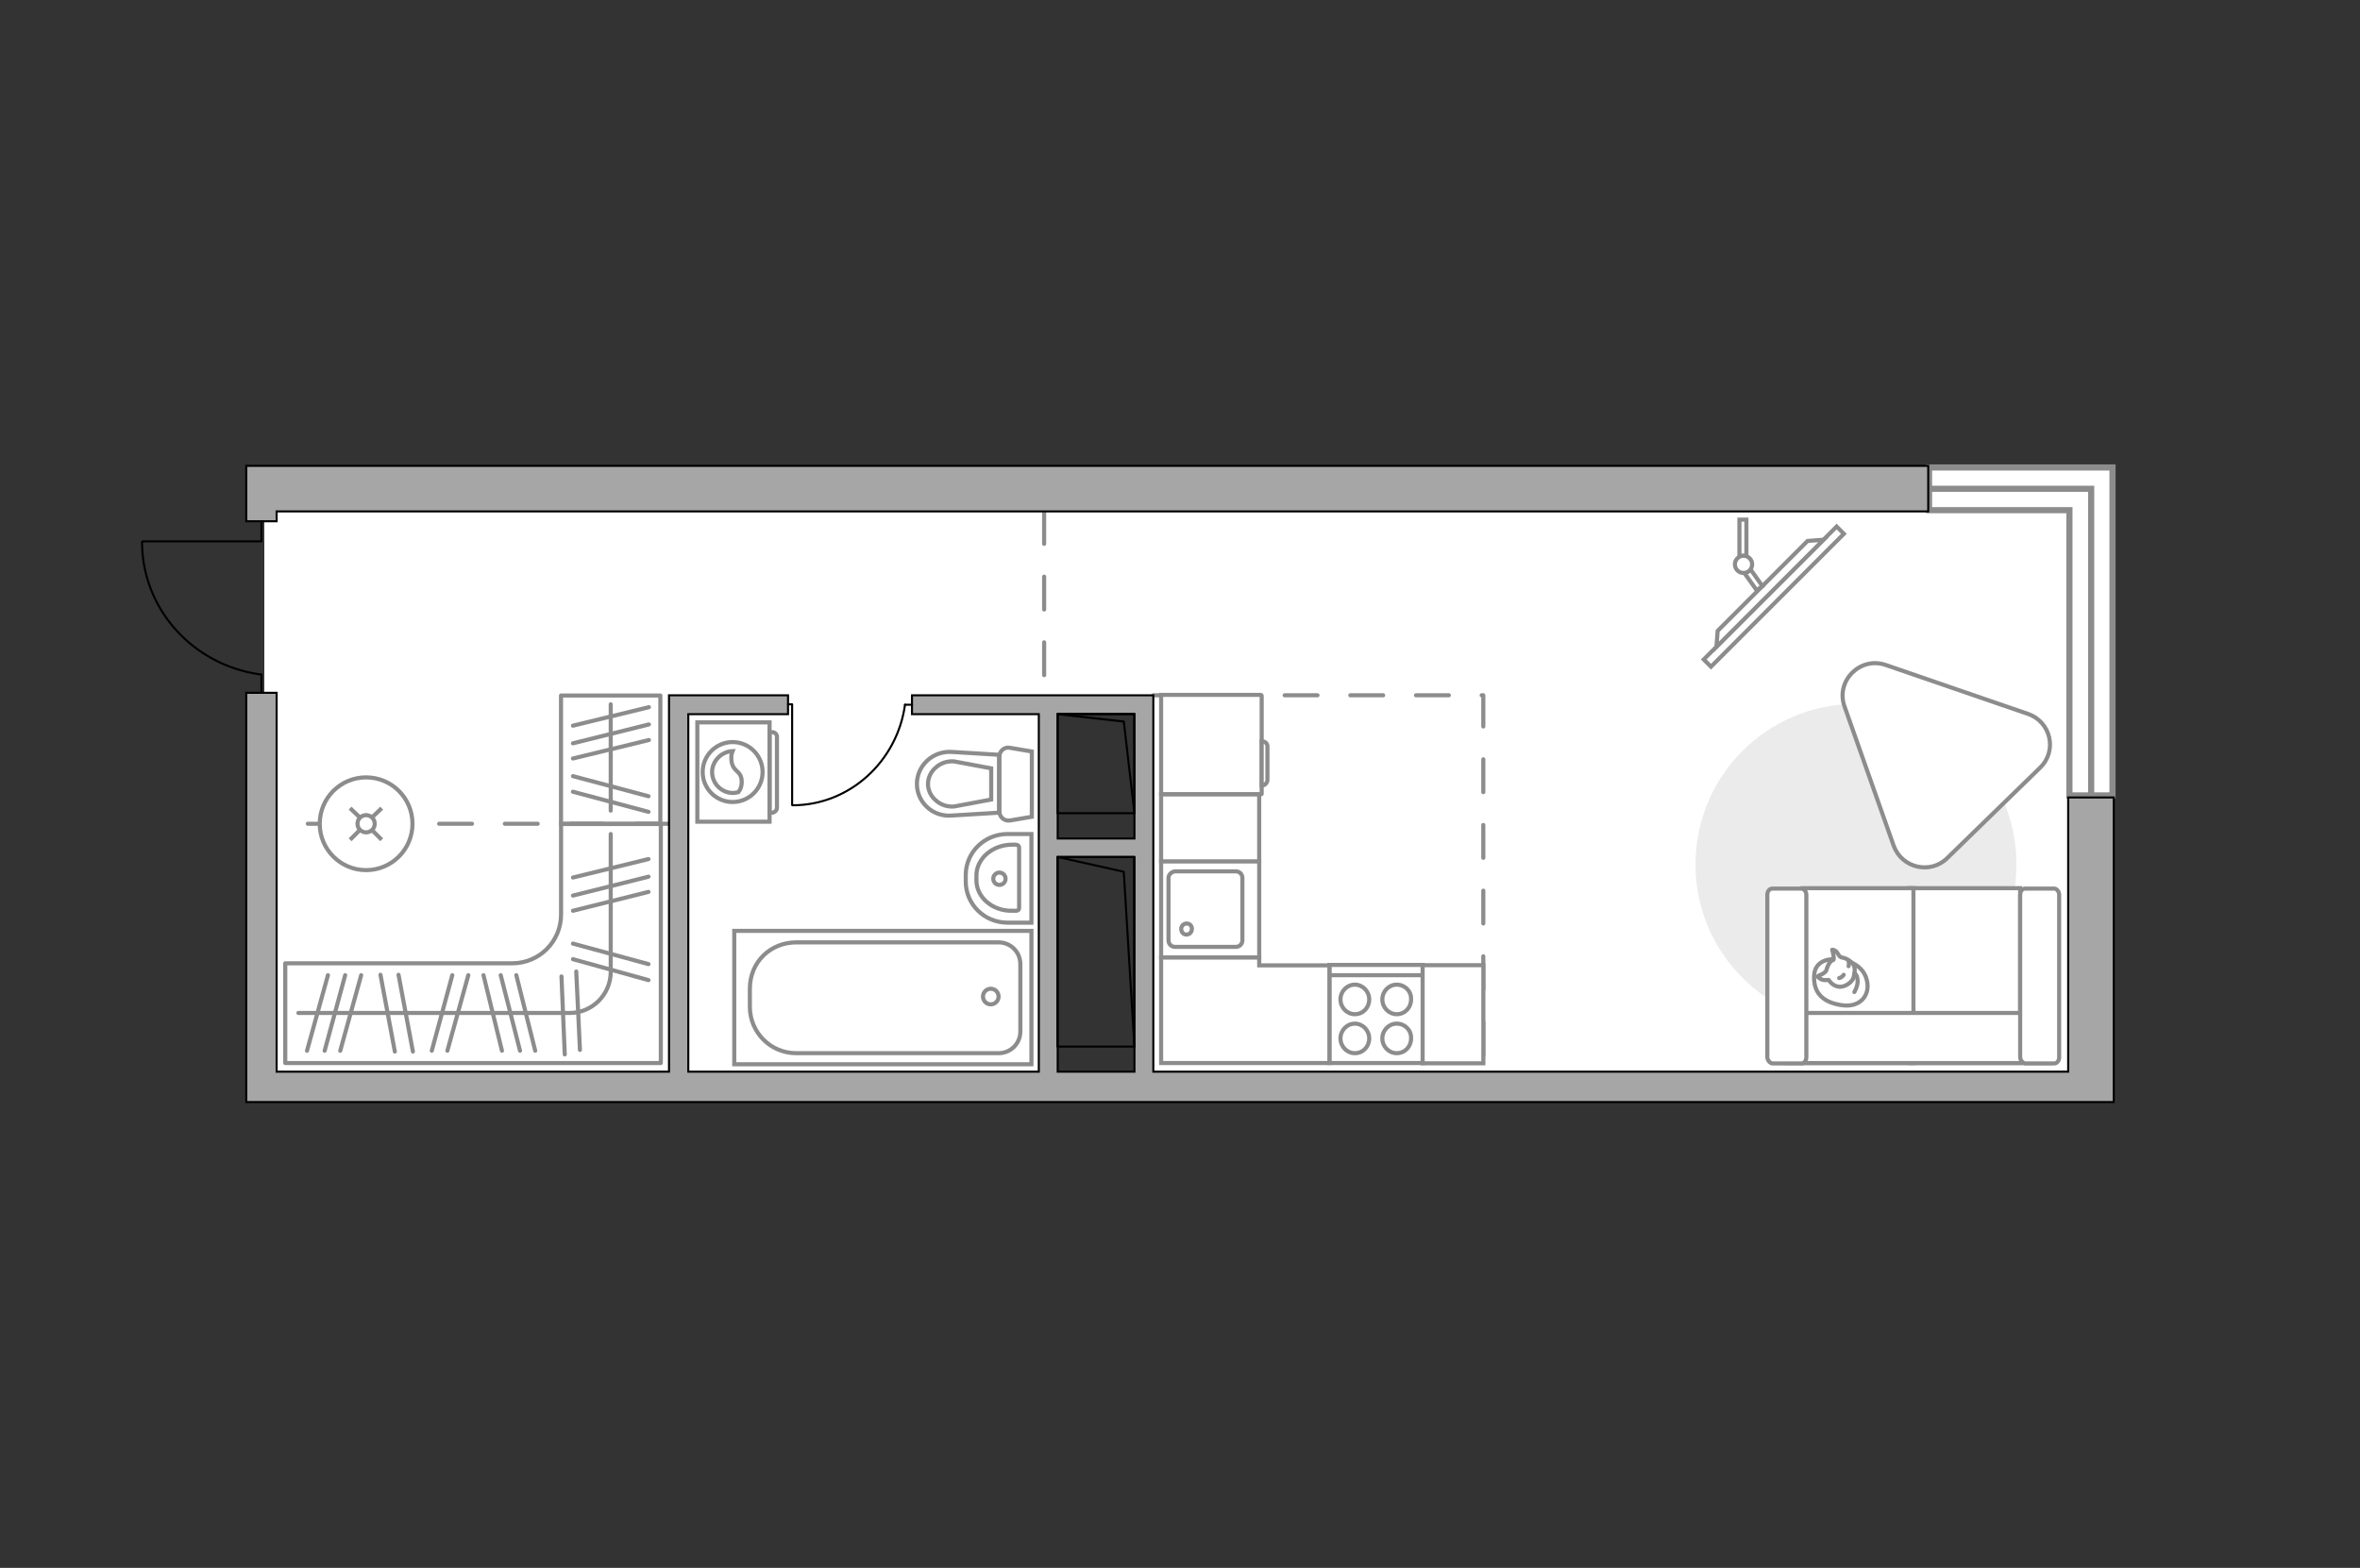 <?xml version="1.0" encoding="utf-8"?>
<!-- Generator: Adobe Illustrator 27.2.0, SVG Export Plug-In . SVG Version: 6.00 Build 0)  -->
<svg version="1.1" xmlns="http://www.w3.org/2000/svg" xmlns:xlink="http://www.w3.org/1999/xlink" x="0px" y="0px"
	 viewBox="0 0 575 382" style="enable-background:new 0 0 575 382;" xml:space="preserve">
<rect x="0" y="0" width="575" height="382" fill="#333333" stroke="none"/>
<style type="text/css">
	.st0{fill:#FFFFFF;}
	.st1{fill:#FFFFFF;stroke:#8C8C8C;stroke-width:1.5;stroke-linecap:round;stroke-miterlimit:10;}
	.st2{fill:none;stroke:#8C8C8C;stroke-width:1.5;stroke-linecap:round;stroke-miterlimit:10;}
	.st3{fill:none;stroke:#8C8C8C;stroke-linecap:round;stroke-linejoin:round;stroke-miterlimit:10;stroke-dasharray:8;}
	.st4{fill:#A6A6A6;stroke:#000000;stroke-width:0.5;stroke-miterlimit:10;}
	.st5{fill:none;stroke:#000000;stroke-width:0.5;stroke-linecap:round;stroke-linejoin:round;stroke-miterlimit:10;}
	.st6{fill:#FFFFFF;stroke:#8C8C8C;stroke-miterlimit:10;}
	.st7{fill:#EBEBEB;}
	.st8{fill:#FFFFFF;stroke:#8C8C8C;stroke-linecap:round;stroke-linejoin:round;stroke-miterlimit:10;}
	.st9{fill:none;stroke:#8C8C8C;stroke-linecap:round;stroke-linejoin:round;stroke-miterlimit:10;}
	.st10{fill-rule:evenodd;clip-rule:evenodd;fill:#FFFFFF;fill-opacity:0.1;stroke:#8C8C8C;stroke-miterlimit:10;}
</style>
<g id="bg_1_">
</g>
<g id="backgorung">
	<polygon class="st0" points="254.4,171.6 279.7,171.6 279.7,263.1 509.5,263.1 509.5,121.7 64.4,121.7 64.4,263.1 254.4,263.1 	"/>
</g>
<g id="windows_1_">
	<g>
		<polygon class="st1" points="514.7,193.8 514.7,124.3 514.7,116.3 514.7,113.9 470,113.9 470,124.3 504.2,124.3 504.2,193.8 		"/>
		<polyline class="st2" points="509.5,193.8 509.5,119.1 470,119.1 		"/>
	</g>
</g>
<g id="plan">
	<polyline class="st3" points="281,169.4 361.4,169.4 361.4,261.1 	"/>
	<line class="st3" x1="254.4" y1="124.5" x2="254.4" y2="169.4"/>
	<line class="st3" x1="163" y1="200.7" x2="67.4" y2="200.7"/>
	<g>
		<path class="st4" d="M503.9,194.3v66.8H281v-52.3v-4.6V174v-2.4v-2.2h-58.8v4.6h30.9v87.1h-85.4V174H192v-4.6h-29v2.2v2.4v87.1
			H67.4v-92.3H60v92.3v7.4h7.4h436.5h3.7h7.4v-74.2H503.9z M276.4,174v30.3h-18.7V174H276.4z M257.7,208.8h18.7v52.3h-18.7V208.8z"
			/>
		<polygon class="st4" points="67.4,124.6 469.8,124.6 469.8,113.5 60,113.5 60,119.6 60,124.6 60,127 67.4,127 		"/>
	</g>
	<g>
		<polyline class="st5" points="34.7,131.9 63.7,131.9 63.7,127 		"/>
		<line class="st5" x1="63.7" y1="168.7" x2="63.7" y2="164.3"/>
		<path class="st5" d="M63.3,164.3C47,162,34.6,148.4,34.6,132"/>
	</g>
	<g>
		
			<rect x="254.9" y="176.7" transform="matrix(-1.836970e-16 1 -1 -1.836970e-16 453.075 -80.971)" class="st5" width="24.2" height="18.7"/>
		<polyline class="st5" points="257.7,174 273.8,175.8 276.4,198.1 		"/>
	</g>
	<g>
		
			<rect x="243.9" y="222.6" transform="matrix(-1.836970e-16 1 -1 -1.836970e-16 498.941 -35.104)" class="st5" width="46.2" height="18.7"/>
		<polyline class="st5" points="257.7,208.8 273.8,212.4 276.4,255 		"/>
	</g>
	<g>
		<g id="Group_27_00000031166679683912307480000008013586734396114613_">
			<path id="Vector_140_00000165938097523693912620000002743703761111731867_" class="st6" d="M306.8,233.3l0-23.5l-23.9,0l0,23.5
				L306.8,233.3z"/>
		</g>
		<path id="Vector_141_00000129920769185203377340000006953449025039951535_" class="st6" d="M284.7,213.9v15.2
			c0,0.9,0.7,1.6,1.6,1.6l14.8,0c0.9,0,1.6-0.7,1.6-1.6v-15.2c0-0.9-0.7-1.6-1.6-1.6l-14.8,0C285.4,212.4,284.7,213.1,284.7,213.9z"
			/>
		<path id="Vector_139_00000075148311747439819570000012513591699066234034_" class="st6" d="M290.4,226.3c0,0.8-0.6,1.4-1.3,1.4
			c-0.8,0-1.3-0.6-1.3-1.4c0-0.7,0.6-1.3,1.3-1.3C289.9,225,290.4,225.6,290.4,226.3z"/>
	</g>
	<g>
		<g>
			<path id="Vector_135_00000073681200790244935410000016160698401831636887_" class="st6" d="M178.9,226.8h72.4v32.5h-72.4V226.8z"
				/>
			<path id="Vector_136_00000047740255598711535300000006427602530810533823_" class="st6" d="M182.7,245.3v-4.4
				c0-6.6,5.1-11.3,11.3-11.3h49.3c3,0,5.3,2.4,5.3,5.3v16.4c0,3-2.4,5.3-5.3,5.3H194C187.7,256.6,182.7,251.5,182.7,245.3z"/>
		</g>
		<circle class="st6" cx="241.4" cy="242.8" r="1.9"/>
	</g>
	<g>
		<path id="Vector_142_00000170252816741228996240000012926267228608639900_" class="st6" d="M323.9,259l22.8,0l0-23.9l-22.8,0
			L323.9,259z"/>
		<g id="Group_28_00000103224504748313263850000001341560397322287749_">
			<g id="Group_29_00000077315070812357815120000000224889027579239567_">
				<path id="Vector_143_00000158746890593020850040000013312621251832122799_" class="st6" d="M340.3,249.4c-1.9,0-3.5,1.6-3.5,3.6
					c0,2,1.6,3.6,3.5,3.6c2,0,3.5-1.6,3.5-3.6C343.9,251,342.3,249.4,340.3,249.4z"/>
				<path id="Vector_144_00000031200284597664227900000012532710255960009407_" class="st6" d="M340.3,239.9c-1.9,0-3.5,1.6-3.5,3.6
					c0,2,1.6,3.6,3.5,3.6c2,0,3.5-1.6,3.5-3.6C343.9,241.5,342.3,239.9,340.3,239.9z"/>
			</g>
			<g id="Group_30_00000170991031279080305490000000619605708399417996_">
				<path id="Vector_145_00000039819202395932172880000008126416097214423214_" class="st6" d="M330.1,249.4c-1.9,0-3.5,1.6-3.5,3.6
					c0,2,1.6,3.6,3.5,3.6c2,0,3.5-1.6,3.5-3.6C333.6,251,332,249.4,330.1,249.4z"/>
				<path id="Vector_146_00000082354512408731926230000003568542446656246941_" class="st6" d="M330.1,239.9c-1.9,0-3.5,1.6-3.5,3.6
					c0,2,1.6,3.6,3.5,3.6c2,0,3.5-1.6,3.5-3.6C333.6,241.5,332,239.9,330.1,239.9z"/>
			</g>
		</g>
		<path id="Vector_147_00000069394580721586732360000011114635418970285480_" class="st6" d="M346.6,237.6l-22.5,0"/>
	</g>
	<g>
		<path id="Vector_134_00000098178593220658713190000004334613195757084350_" class="st6" d="M235.3,214.8v-1.6
			c0-5.6,4.6-10,10.2-10h5.8v21.6h-5.8C239.8,224.8,235.3,220.3,235.3,214.8z"/>
		<path id="Vector_133_00000034788903417600327380000012322646800929655181_" class="st6" d="M237.9,214.5v-1.2
			c0-4.1,3.9-7.5,8.7-7.5h0.9c0.4,0,0.8,0.3,0.8,0.6l0,14.9c0,0.4-0.3,0.6-0.8,0.6h-0.9C241.8,222,237.9,218.6,237.9,214.5z"/>
		<circle class="st6" cx="243.5" cy="214.1" r="1.5"/>
	</g>
	<g>
		<path id="wc_00000092414142635554411170000005294407282954587269_" class="st6" d="M232.3,196.4"/>
		<g id="Group_26_00000017516097664397263300000007507283850378491837_">
			<path id="Vector_130_00000113329930466472456650000010202004997624651674_" class="st6" d="M243.5,197.7v-13.4
				c0-1.3,1.2-2.4,2.6-2.1l5.3,0.9V199l-5.3,0.9C244.7,200.1,243.5,199.1,243.5,197.7z"/>
			<path id="Vector_131_00000155129252531088043440000001956380071614349213_" class="st6" d="M223.4,191c0-4.5,3.9-8.1,8.5-7.8
				l11.5,0.7v14.1l-11.5,0.7C227.3,199.1,223.4,195.5,223.4,191z"/>
			<path id="Vector_132_00000170244759750480591160000009525581770501060285_" class="st6" d="M241.5,187.2l-9.1-1.7
				c-1.6-0.1-3.2,0.4-4.4,1.5c-1.2,1-1.9,2.5-1.9,4s0.7,3,1.9,4c1.2,1.1,2.8,1.6,4.4,1.5l9.1-1.7L241.5,187.2z"/>
		</g>
	</g>
</g>
<g id="furniture_1_">
	<g id="Group_34_00000023257636787032921850000001176550369488197024_">
		<path id="Vector_158_00000050639550147006419800000000966755890720591502_" class="st5" d="M193,196.1v-24.5h-1"/>
		<path id="Vector_159_00000027589434841552979210000006306628306228842683_" class="st5" d="M222.2,171.7h-1.7"/>
		<path id="Vector_160_00000039824352896156531540000013759451838622458542_" class="st5" d="M220.5,171.7
			c-1.9,13.8-13.5,24.5-27.4,24.5"/>
	</g>
	<g>
		<path id="Vector_8_00000095305211862303818480000016647059510481847713_" class="st6" d="M307.4,193.4v-23.9
			c0-0.1-0.1-0.2-0.2-0.2h-24.3v24.2h24.3C307.4,193.5,307.4,193.5,307.4,193.4z"/>
		<path id="Vector_9_00000103967592539551372380000002893182348136204222_" class="st6" d="M307.4,180.6v10.8c0.8,0,1.4-0.7,1.4-1.4
			v-7.9C308.9,181.2,308.3,180.6,307.4,180.6z"/>
	</g>
	
		<rect x="286.7" y="189.8" transform="matrix(-1.836970e-16 1 -1 -1.836970e-16 496.595 -93.142)" class="st6" width="16.3" height="23.9"/>
	
		<rect x="342.1" y="239.7" transform="matrix(-1.836970e-16 1 -1 -1.836970e-16 601.112 -106.941)" class="st6" width="23.9" height="14.8"/>
	<polygon class="st6" points="323.9,235.2 306.8,235.2 306.8,233.3 282.9,233.3 282.9,235.2 282.9,235.2 282.9,259 323.9,259 	"/>
	<path id="Vector_00000079463483597578395810000012079608766169883572_" class="st7" d="M413.1,210.6c0-21.6,17.5-39.1,39.1-39.1
		s39.1,17.5,39.1,39.1s-17.5,39.1-39.1,39.1S413.1,232.2,413.1,210.6z"/>
	<g>
		<path id="Vector_55_00000070829575639603232290000010442396752726242741_" class="st6" d="M492.2,259h-27v-42.6h27V259z"/>
		<path id="Vector_56_00000141420841315267317720000005872281203133523332_" class="st6" d="M466.2,259h-27v-42.6h27V259z"/>
		<path id="Vector_57_00000011736576735430094540000016560837177218906557_" class="st6" d="M497,246.8l2.5,12.2h-64.1v-12.2H497z"
			/>
		<path id="Vector_58_00000183208899465752404790000014478220360419566492_" class="st6" d="M492.2,257.5V218c0-0.8,0.5-1.5,1.2-1.5
			h7.1c0.6,0,1.2,0.7,1.2,1.5v39.6c0,0.8-0.5,1.5-1.2,1.5h-7.1C492.8,259,492.2,258.3,492.2,257.5z"/>
		<path id="Vector_59_00000010270521395401642800000013341702793088066495_" class="st6" d="M430.6,257.5V218c0-0.8,0.5-1.5,1.2-1.5
			h7.1c0.6,0,1.2,0.7,1.2,1.5v39.6c0,0.8-0.5,1.5-1.2,1.5h-7.1C431.2,259,430.6,258.3,430.6,257.5z"/>
		<g>
			<path class="st8" d="M446.7,233.7c0,0-4.5-0.2-4.7,4c-0.2,4.1,2,6.5,6.7,7.2c4.7,0.7,6.9-2.6,6.2-5.8
				C454.3,235.8,451.2,233.7,446.7,233.7z"/>
			<path class="st8" d="M444.9,236.6c0,0-0.5,0.6-1.3,0.9c-0.9,0.3-0.7,0.5-0.7,0.5s0.8,0.9,2,0.8c0.7-0.1,0.7,0,0.7,0
				s0.8,1.4,2.4,1.6c1.6,0.2,3.3-1.2,3.6-2.2c0.3-1,0.5-2.5-0.1-3.3c-0.6-0.8-1.8-1.5-2.7-1.6c-0.8-0.1-1-1.3-1.7-1.7
				c-0.7-0.3-0.7-0.2-0.7-0.2s0.6,2.1,0.3,2.5C446.6,234,445.7,233.8,444.9,236.6z"/>
			<path class="st8" d="M449.2,237.5c0,0-0.3,0.6-1.1,0.8"/>
			<path class="st8" d="M450.4,235.4c0,0,0.2-0.6,0-1.2"/>
			<path class="st9" d="M451.8,237.1c0,0,0.7,0.2,0.8,1.8c0.1,1.3-0.8,2.8-0.8,2.8"/>
		</g>
	</g>
	<path class="st8" d="M497.1,187l-22.7,22.1c-4.1,4-11,2.4-13-3l-12-34c-2.2-6.2,3.8-12.2,10-10.1l34.6,11.9
		C499.7,175.8,501.3,182.9,497.1,187z"/>
	<g>
		<g>
			<path class="st6" d="M187.5,200.2l0-24.2l-17.6,0l0,24.2L187.5,200.2z"/>
			<path class="st10" d="M189.3,196.8l0-17.3c0-0.6-0.5-1.1-1.1-1.1h-0.7v19.6h0.7C188.8,197.9,189.3,197.4,189.3,196.8z"/>
		</g>
		<g>
			<circle class="st6" cx="178.5" cy="188.1" r="7.3"/>
			<path class="st6" d="M180.7,190.1c-0.2-2.5-2.3-2-2.5-5c-0.1-1,0.1-1.6,0.3-2.1c-2.7,0.1-5,2.4-5,5.1c0,2.8,2.3,5.1,5.1,5.1
				c0.4,0,0.9-0.1,1.3-0.2C180.4,192.4,180.8,191.4,180.7,190.1z"/>
		</g>
	</g>
	<path class="st9" d="M161,236.5L161,236.5l0-35.8h-24.3v22.1c0,6.6-5.3,11.9-11.9,11.9H69.5V259H161V236.5z"/>
	<line class="st9" x1="100.6" y1="256.2" x2="97.1" y2="237.5"/>
	<line class="st9" x1="96.2" y1="256.2" x2="92.7" y2="237.5"/>
	<line class="st9" x1="109" y1="256" x2="114.1" y2="237.6"/>
	<line class="st9" x1="105.2" y1="256" x2="110.2" y2="237.6"/>
	<line class="st9" x1="141.3" y1="255.8" x2="140.4" y2="236.7"/>
	<line class="st9" x1="137.6" y1="256.9" x2="136.8" y2="237.9"/>
	<line class="st9" x1="82.9" y1="256" x2="88" y2="237.6"/>
	<line class="st9" x1="79.1" y1="256" x2="84.1" y2="237.6"/>
	<line class="st9" x1="74.8" y1="256" x2="79.9" y2="237.6"/>
	<line class="st9" x1="130.4" y1="256" x2="125.8" y2="237.6"/>
	<line class="st9" x1="122.3" y1="256" x2="117.8" y2="237.6"/>
	<line class="st9" x1="126.7" y1="256" x2="122" y2="237.6"/>
	<g>
		<line class="st9" x1="139.6" y1="233.7" x2="158" y2="238.8"/>
		<line class="st9" x1="139.6" y1="229.9" x2="158" y2="234.9"/>
		<line class="st9" x1="139.6" y1="221.9" x2="158" y2="217.3"/>
		<line class="st9" x1="139.6" y1="213.8" x2="158" y2="209.3"/>
		<line class="st9" x1="139.6" y1="218.2" x2="158" y2="213.6"/>
	</g>
	<path class="st9" d="M148.8,203.2v33.6c0,5.5-4.5,10-10,10H72.7"/>
	<g>
		<circle class="st6" cx="89.2" cy="200.7" r="11.3"/>
		<line class="st6" x1="93" y1="204.6" x2="90.7" y2="202.3"/>
		<circle class="st6" cx="89.2" cy="200.7" r="2.1"/>
		<line class="st6" x1="87.6" y1="199.1" x2="85.3" y2="196.9"/>
		<line class="st6" x1="85.3" y1="204.6" x2="87.6" y2="202.3"/>
		<line class="st6" x1="90.7" y1="199.1" x2="93" y2="196.9"/>
	</g>
	
		<rect x="133.1" y="172.9" transform="matrix(6.123234e-17 -1 1 6.123234e-17 -36.212 333.859)" class="st9" width="31.3" height="24.2"/>
	<line class="st9" x1="139.6" y1="192.9" x2="158" y2="197.8"/>
	<line class="st9" x1="139.6" y1="189.1" x2="158" y2="194"/>
	<line class="st9" x1="139.6" y1="184.8" x2="158.1" y2="180.3"/>
	<line class="st9" x1="139.6" y1="176.8" x2="158.1" y2="172.3"/>
	<line class="st9" x1="139.6" y1="181.1" x2="158.1" y2="176.5"/>
	<line class="st9" x1="148.8" y1="197.5" x2="148.8" y2="171.6"/>
	<g>
		
			<rect x="409.2" y="144.2" transform="matrix(-0.707 0.707 -0.707 -0.707 840.505 -57.296)" class="st6" width="45.8" height="2.5"/>
		<polygon class="st6" points="418.5,153.7 440.4,131.8 444.3,131.5 418.2,157.6 		"/>
		<g>
			<path class="st6" d="M424.8,135.4c-0.3,0-0.7,0.1-1,0.2v-9h1.7v8.9C425.4,135.4,425.1,135.4,424.8,135.4z"/>
			<path class="st6" d="M425,139.6c0.6-0.1,1.2-0.4,1.5-0.9l2.9,4.1l-1.4,1L425,139.6z"/>
		</g>
		<circle class="st6" cx="424.8" cy="137.5" r="2.1"/>
	</g>
</g>
<g id="points">
	<path id="g1" class="st4" d="M107.7,219.6"/>
	<path id="h1" class="st4" d="M164.5,146.9"/>
	<path id="s1" class="st4" d="M208.1,209.3"/>
	<path id="k1" class="st4" d="M331.7,204.6"/>
	<path id="r1" class="st4" d="M404.2,176"/>
</g>
</svg>
